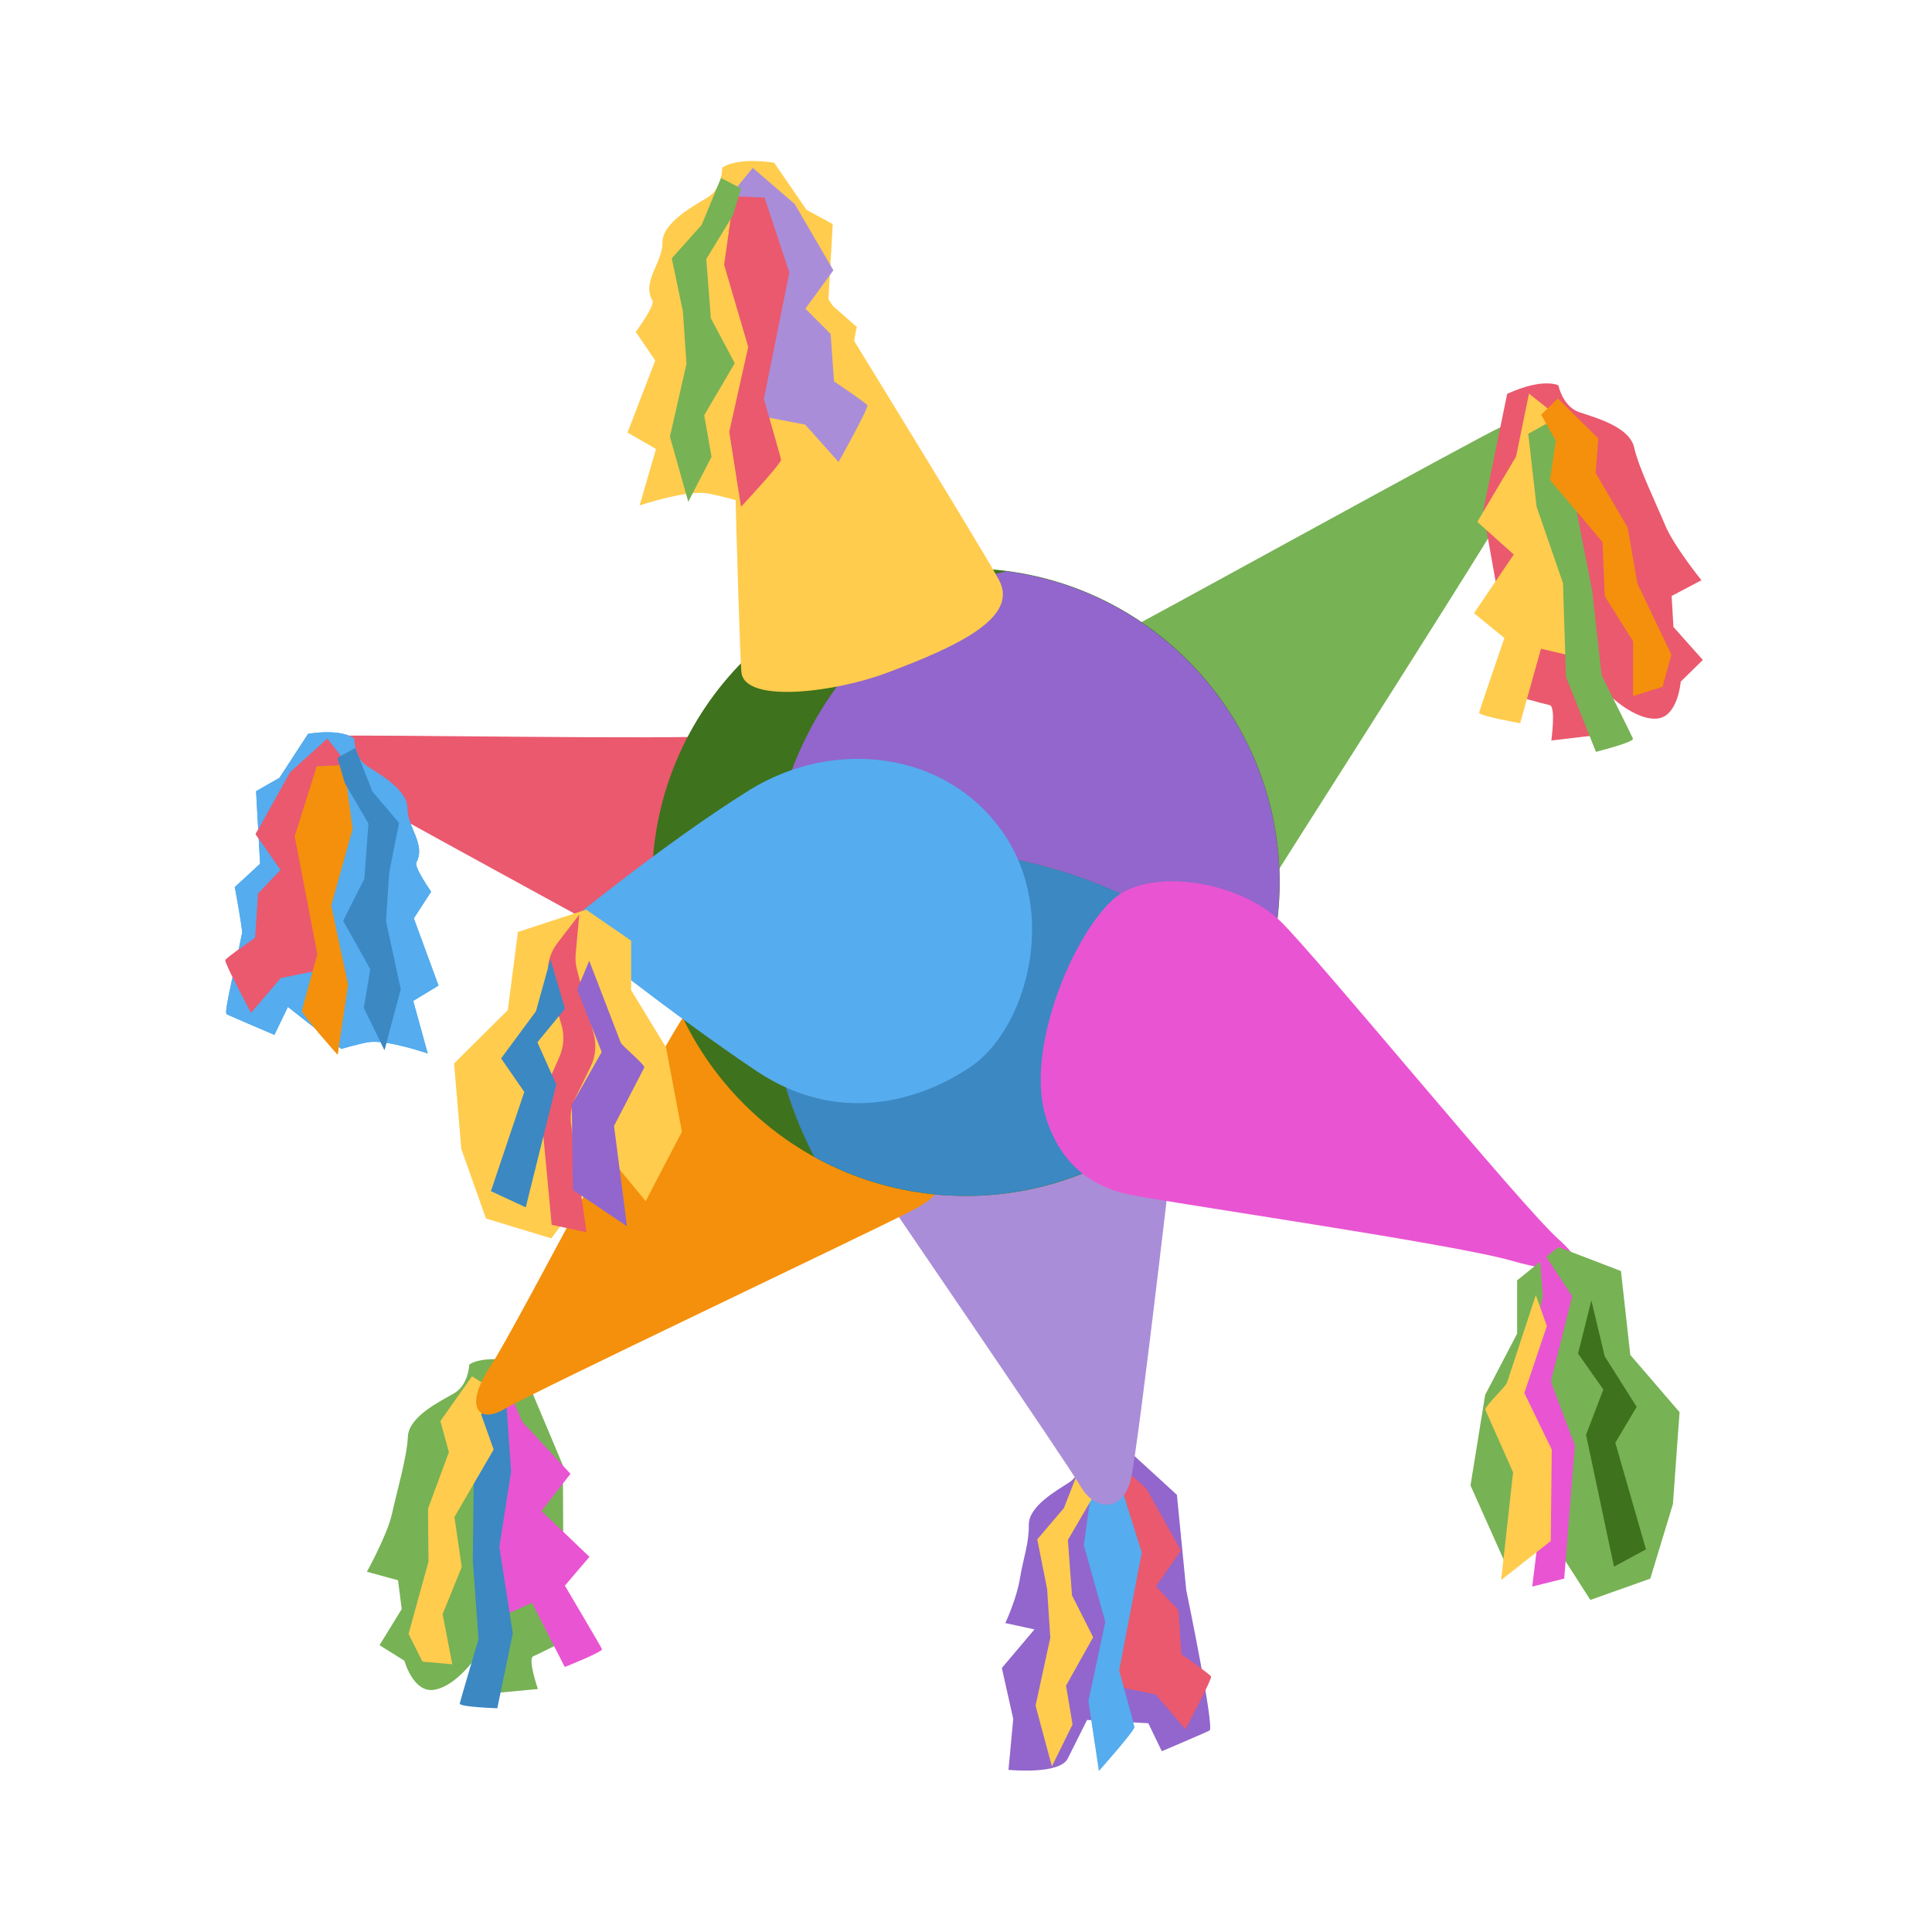 <svg width="60" height="60" viewBox="0 0 60 60" fill="none" xmlns="http://www.w3.org/2000/svg">
<path d="M16.132 42.304C14.96 42.058 14.573 42.378 14.573 42.378C14.573 42.378 14.556 43.013 14.095 43.275C13.636 43.536 12.692 44.001 12.667 44.618C12.642 45.235 12.322 46.335 12.176 47.002C12.029 47.669 11.395 48.812 11.395 48.812L12.361 49.077L12.476 49.971L11.786 51.093L12.559 51.575C12.559 51.575 12.823 52.541 13.44 52.483C14.056 52.424 14.65 51.636 14.65 51.636L15.265 52.589L16.705 52.454C16.705 52.454 16.38 51.514 16.561 51.437C16.742 51.361 17.505 50.972 17.505 50.972L17.481 45.508L16.132 42.304Z" fill="#77B255"/>
<path d="M15.492 42.434L14.746 43.286L15.485 46.138L15.125 48.747L15.473 50.25L16.52 49.775L17.539 51.769C17.539 51.769 18.731 51.299 18.695 51.215C18.658 51.128 17.543 49.243 17.543 49.243L18.306 48.349L16.815 46.925L17.717 45.771L16.213 44.149L15.492 42.434Z" fill="#E954D2"/>
<path d="M14.745 43.281L15.724 43.575L15.872 45.701L15.507 48.043L15.926 50.727L15.444 53.051C15.444 53.051 14.254 53.014 14.278 52.903C14.301 52.792 14.861 50.907 14.861 50.907L14.683 48.458L14.745 43.281Z" fill="#3B88C3"/>
<path d="M15.238 43.104L14.658 42.742L13.676 44.133L13.941 45.098L13.292 46.853L13.307 48.496L12.688 50.743L13.12 51.604L14.046 51.685L13.746 50.128L14.34 48.666L14.113 47.112L15.331 45.017L14.946 43.934L15.238 43.104Z" fill="#FFCC4D"/>
<path d="M35.035 45.037C33.94 44.87 33.598 45.186 33.598 45.186C33.598 45.186 33.615 45.773 33.203 46.039C32.791 46.304 31.943 46.783 31.951 47.354C31.96 47.925 31.775 48.405 31.673 49.03C31.573 49.654 31.221 50.406 31.221 50.406L32.127 50.602L31.113 51.801L31.467 53.381L31.319 54.964C31.319 54.964 32.904 55.125 33.16 54.613L33.76 53.414L35.662 53.517L36.081 54.386C36.081 54.386 37.399 53.825 37.564 53.744C37.728 53.663 36.84 49.381 36.84 49.381L36.55 46.424L35.035 45.037Z" fill="#9266CC"/>
<path d="M34.445 45.185L33.801 46.011L34.629 48.609L34.43 51.039L34.828 52.408L35.893 52.624L36.815 53.706C36.815 53.706 37.648 52.143 37.61 52.066C37.572 51.989 36.69 51.373 36.69 51.373L36.598 49.999L35.899 49.268L36.674 48.155L35.605 46.235L34.445 45.185Z" fill="#EA596E"/>
<path d="M34.777 46.048L33.929 46.006L33.66 47.991L34.326 50.371L33.801 52.829L34.127 55C34.127 55 35.249 53.738 35.232 53.635C35.215 53.531 34.756 51.878 34.756 51.878L35.459 48.218L34.777 46.048Z" fill="#55ACEE"/>
<path d="M34.126 45.783L33.572 45.478L33.04 46.835L32.213 47.806L32.519 49.346L32.618 50.862L32.16 52.97L32.667 54.857L33.309 53.555L33.107 52.349L33.949 50.846L33.292 49.544L33.164 47.827L33.899 46.565L34.126 45.783Z" fill="#FFCC4D"/>
<path d="M9.569 22.789C10.665 22.622 11.006 22.938 11.006 22.938C11.006 22.938 10.989 23.526 11.401 23.791C11.813 24.056 12.661 24.535 12.653 25.106C12.645 25.677 13.233 26.225 12.931 26.782C12.852 26.927 13.389 27.692 13.389 27.692L12.852 28.52L13.618 30.608L12.833 31.084L13.284 32.717C13.284 32.717 12.01 32.276 11.443 32.366C11.179 32.408 10.599 32.574 10.599 32.574L8.941 31.271L8.522 32.139C8.522 32.139 7.204 31.578 7.039 31.497C6.943 31.45 7.303 30.054 7.518 28.976C7.539 28.873 7.291 27.549 7.291 27.549L8.077 26.825L7.953 24.571L8.677 24.158L9.569 22.789Z" fill="#55ACEE"/>
<path d="M10.166 22.936L10.81 23.761L9.982 26.359L10.181 28.789L9.782 30.159L8.718 30.374L7.796 31.456C7.796 31.456 6.964 29.893 7.001 29.816C7.039 29.738 7.922 29.123 7.922 29.123L8.013 27.749L8.712 27.018L7.938 25.905L9.007 23.985L10.166 22.936Z" fill="#EA596E"/>
<path d="M9.835 23.8L10.682 23.758L10.951 25.743L10.286 28.124L10.81 30.583L10.485 32.753C10.485 32.753 9.363 31.492 9.379 31.389C9.396 31.284 9.855 29.632 9.855 29.632L9.152 25.971L9.835 23.8Z" fill="#F4900C"/>
<path d="M10.48 23.534L11.035 23.23L11.566 24.585L12.393 25.557L12.087 27.097L11.988 28.614L12.446 30.722L11.94 32.609L11.298 31.305L11.5 30.1L10.657 28.596L11.314 27.294L11.443 25.578L10.707 24.315L10.48 23.534Z" fill="#3B88C3"/>
<path d="M22.554 22.851C20.982 22.975 11.348 22.809 10.561 22.851C9.776 22.892 9.568 23.636 10.148 24.091C10.727 24.546 20.94 30.006 21.395 30.377C21.851 30.749 22.554 22.851 22.554 22.851Z" fill="#EA596E"/>
<path d="M34.258 19.957C35.333 19.419 45.879 13.588 46.622 13.257C47.366 12.926 48.276 12.968 47.781 14.084C47.285 15.201 39.509 27.276 39.262 27.731C39.014 28.186 36.119 24.877 35.706 23.886C35.292 22.894 34.258 19.957 34.258 19.957Z" fill="#77B255"/>
<path d="M27.242 36.81C27.242 36.81 33.136 45.432 33.57 46.177C34.004 46.922 34.873 46.983 35.121 45.929C35.369 44.875 36.609 34.02 36.609 34.02L27.242 36.81Z" fill="#AA8DD8"/>
<path d="M21.505 31.223C21.861 31.115 24.193 33.248 25.02 33.787C25.847 34.325 28.246 35.813 28.576 36.352C28.907 36.889 29.61 36.931 28.245 37.634C26.879 38.337 16.5 43.259 15.673 43.754C14.846 44.25 14.411 43.672 15.217 42.451C16.117 41.092 21.091 31.347 21.505 31.223Z" fill="#F4900C"/>
<path d="M29.996 37.142C35.378 37.142 39.742 32.779 39.742 27.396C39.742 22.014 35.378 17.65 29.996 17.65C24.613 17.65 20.25 22.014 20.25 27.396C20.25 32.779 24.613 37.142 29.996 37.142Z" fill="#3E721D"/>
<path d="M23.957 26.407C23.387 30.313 24.047 33.594 25.286 35.929L25.291 35.932C24.076 33.638 23.42 30.428 23.938 26.611C27.866 25.954 33.518 26.041 37.976 29.757C38.433 30.139 38.773 30.534 39.062 30.936C39.505 29.808 39.733 28.608 39.736 27.396C39.736 22.444 36.038 18.363 31.256 17.742C28.424 18.307 24.723 21.164 23.957 26.407Z" fill="#9266CC"/>
<path d="M37.979 29.757C33.521 26.042 27.868 25.953 23.941 26.61C23.423 30.426 24.077 33.637 25.294 35.931C26.509 36.6 27.853 37.002 29.236 37.109C30.618 37.217 32.008 37.028 33.312 36.555C34.616 36.082 35.804 35.336 36.796 34.367C37.788 33.398 38.562 32.228 39.066 30.936C38.755 30.498 38.39 30.102 37.979 29.757Z" fill="#3B88C3"/>
<path d="M17.465 28.787C17.465 28.787 20.617 26.193 23.259 24.546C25.882 22.91 29.392 23.305 31.158 25.868C32.895 28.391 31.861 31.989 30.123 33.147C28.485 34.239 25.988 34.925 23.507 33.271C20.918 31.545 17.465 28.787 17.465 28.787Z" fill="#55ACEE"/>
<path d="M34.913 27.688C36.281 26.982 38.635 27.522 39.752 28.597C40.868 29.672 47.236 37.446 48.395 38.48C49.553 39.515 48.808 39.679 46.906 39.142C45.005 38.604 35.782 37.28 34.955 37.074C34.128 36.868 32.984 36.354 32.474 34.675C31.771 32.361 33.633 28.35 34.913 27.688Z" fill="#E954D2"/>
<path d="M27.51 20.907C29.785 20.059 31.645 19.17 31.025 18.013C30.406 16.856 24.386 7.135 23.996 6.434C23.375 5.317 22.652 5.172 22.652 6.91C22.652 8.647 22.942 19.874 23.024 20.867C23.106 21.858 25.913 21.503 27.51 20.907Z" fill="#FFCC4D"/>
<path d="M46.806 12.231C47.942 11.716 48.396 11.968 48.396 11.968C48.396 11.968 48.535 12.631 49.05 12.803C49.566 12.976 50.607 13.258 50.751 13.899C50.894 14.539 51.428 15.623 51.704 16.291C51.98 16.959 52.84 18.019 52.84 18.019L51.914 18.509L51.97 19.471L52.883 20.495L52.196 21.169C52.196 21.169 52.114 22.24 51.48 22.314C50.846 22.387 50.095 21.69 50.095 21.69L49.656 22.823L48.178 22.996C48.178 22.996 48.325 21.939 48.127 21.899C47.93 21.858 47.085 21.618 47.085 21.618L46.059 15.882L46.806 12.231Z" fill="#EA596E"/>
<path d="M47.484 12.223L48.4 12.954L48.201 16.107L49.067 18.765L49.005 20.416L47.856 20.147L47.21 22.461C47.21 22.461 45.917 22.23 45.936 22.133C45.956 22.035 46.72 19.813 46.72 19.813L45.777 19.043L47.011 17.221L45.878 16.207L47.083 14.177L47.484 12.223Z" fill="#FFCC4D"/>
<path d="M48.392 12.951L47.461 13.473L47.72 15.734L48.54 18.111L48.632 21.018L49.563 23.349C49.563 23.349 50.759 23.049 50.713 22.938C50.667 22.826 49.74 20.972 49.74 20.972L49.449 18.364L48.392 12.951Z" fill="#77B255"/>
<path d="M47.863 12.88L48.38 12.375L49.637 13.617L49.556 14.688L50.549 16.386L50.848 18.111L51.906 20.333L51.633 21.33L50.715 21.617L50.719 19.92L49.837 18.516L49.769 16.837L48.136 14.906L48.317 13.687L47.863 12.88Z" fill="#F4900C"/>
<path d="M47.116 39.763L48.397 38.728L50.34 39.473L50.63 42.078L52.16 43.856L51.954 46.71L51.251 49.026L49.389 49.687L47.694 47.04L46.702 48.446L45.668 46.131L46.123 43.319L47.116 41.417V39.763Z" fill="#77B255"/>
<path d="M47.793 38.685L48.826 40.257L48.164 42.904L48.909 44.889L48.578 49.024L47.585 49.272L48.082 45.219L47.254 43.235L47.917 40.257L47.793 38.685Z" fill="#E954D2"/>
<path d="M47.696 40.219L46.799 42.946C46.763 43.057 46.128 43.658 46.125 43.775L46.99 45.725L46.619 49.069L48.16 47.858L48.191 45.016L47.339 43.261L48.039 41.182L47.696 40.219Z" fill="#FFCC4D"/>
<path d="M49.421 40.383L49.835 42.12L50.828 43.691L50.165 44.807L51.117 48.117L50.124 48.654L49.256 44.56L49.793 43.153L49.008 42.037L49.421 40.383Z" fill="#3E721D"/>
<path d="M19.601 29.213L18.203 28.25L16.085 28.943L15.77 31.37L14.102 33.027L14.327 35.685L15.093 37.843L17.121 38.458L18.97 35.992L20.052 37.302L21.178 35.146L20.683 32.526L19.601 30.753V29.213Z" fill="#FFCC4D"/>
<path d="M17.989 28.406L17.313 29.286C17.173 29.467 17.079 29.678 17.037 29.903C16.994 30.128 17.006 30.359 17.07 30.578L17.437 31.83C17.533 32.157 17.511 32.508 17.373 32.82L16.923 33.842C16.824 34.067 16.784 34.315 16.807 34.56L17.133 38.038L18.215 38.269L17.737 34.934C17.696 34.648 17.742 34.354 17.87 34.094L18.342 33.127C18.493 32.817 18.528 32.462 18.442 32.126L17.92 30.117C17.876 29.955 17.863 29.786 17.879 29.619L17.989 28.406Z" fill="#EA596E"/>
<path d="M18.299 29.838L19.277 32.379C19.317 32.482 20.008 33.041 20.011 33.15L19.069 34.967L19.472 38.083L17.791 36.954L17.758 34.307L18.686 32.671L17.924 30.735L18.299 29.838Z" fill="#9266CC"/>
<path d="M17.094 29.789L16.644 31.407L15.562 32.87L16.283 33.91L15.246 36.993L16.328 37.494L17.275 33.679L16.689 32.369L17.545 31.329L17.094 29.789Z" fill="#3B88C3"/>
<path d="M9.569 22.789C10.665 22.622 11.006 22.938 11.006 22.938C11.006 22.938 10.989 23.526 11.401 23.791C11.813 24.056 12.661 24.535 12.653 25.106C12.645 25.677 13.233 26.225 12.931 26.782C12.852 26.927 13.389 27.692 13.389 27.692L12.852 28.52L13.618 30.608L12.833 31.084L13.284 32.717C13.284 32.717 12.01 32.276 11.443 32.366C11.179 32.408 10.599 32.574 10.599 32.574L8.941 31.271L8.522 32.139C8.522 32.139 7.204 31.578 7.039 31.497C6.943 31.45 7.303 30.054 7.518 28.976C7.539 28.873 7.291 27.549 7.291 27.549L8.077 26.825L7.953 24.571L8.677 24.158L9.569 22.789Z" fill="#55ACEE"/>
<path d="M10.166 22.936L10.81 23.761L9.982 26.359L10.181 28.789L9.782 30.159L8.718 30.374L7.796 31.456C7.796 31.456 6.964 29.893 7.001 29.816C7.039 29.738 7.922 29.123 7.922 29.123L8.013 27.749L8.712 27.018L7.938 25.905L9.007 23.985L10.166 22.936Z" fill="#EA596E"/>
<path d="M9.835 23.8L10.682 23.758L10.951 25.743L10.286 28.124L10.81 30.583L10.485 32.753C10.485 32.753 9.363 31.492 9.379 31.389C9.396 31.284 9.855 29.632 9.855 29.632L9.152 25.971L9.835 23.8Z" fill="#F4900C"/>
<path d="M10.48 23.534L11.035 23.23L11.566 24.585L12.393 25.557L12.087 27.097L11.988 28.614L12.446 30.722L11.94 32.609L11.298 31.305L11.5 30.1L10.657 28.596L11.314 27.294L11.443 25.578L10.707 24.315L10.48 23.534Z" fill="#3B88C3"/>
<path d="M24.042 5.053C22.81 4.873 22.426 5.211 22.426 5.211C22.426 5.211 22.445 5.842 21.982 6.126C21.518 6.41 20.564 6.922 20.574 7.535C20.584 8.148 19.921 8.736 20.261 9.332C20.35 9.488 19.744 10.308 19.744 10.308L20.349 11.195L19.488 13.434L20.372 13.944L19.864 15.695C19.864 15.695 21.297 15.222 21.934 15.318C22.232 15.362 22.884 15.54 22.884 15.54L24.75 14.143L25.222 15.074C25.222 15.074 26.706 14.473 26.89 14.386C26.998 14.336 26.593 12.838 26.351 11.682C26.327 11.571 26.607 10.152 26.607 10.152L25.723 9.377L25.862 6.96L25.047 6.516L24.042 5.053Z" fill="#FFCC4D"/>
<path d="M23.378 5.213L22.652 6.098L23.585 8.883L23.361 11.488L23.809 12.957L25.007 13.188L26.043 14.349C26.043 14.349 26.98 12.673 26.936 12.589C26.893 12.505 25.901 11.846 25.901 11.846L25.796 10.371L25.011 9.587L25.882 8.394L24.68 6.335L23.378 5.213Z" fill="#AA8DD8"/>
<path d="M23.744 6.138L22.79 6.094L22.488 8.223L23.237 10.774L22.647 13.411L23.013 15.739C23.013 15.739 24.274 14.387 24.256 14.276C24.238 14.165 23.722 12.391 23.722 12.391L24.513 8.466L23.744 6.138Z" fill="#EA596E"/>
<path d="M23.016 5.853L22.392 5.527L21.793 6.981L20.863 8.022L21.208 9.673L21.32 11.3L20.805 13.561L21.375 15.584L22.097 14.186L21.87 12.894L22.818 11.281L22.077 9.885L21.934 8.045L22.761 6.691L23.016 5.853Z" fill="#77B255"/>
</svg>
